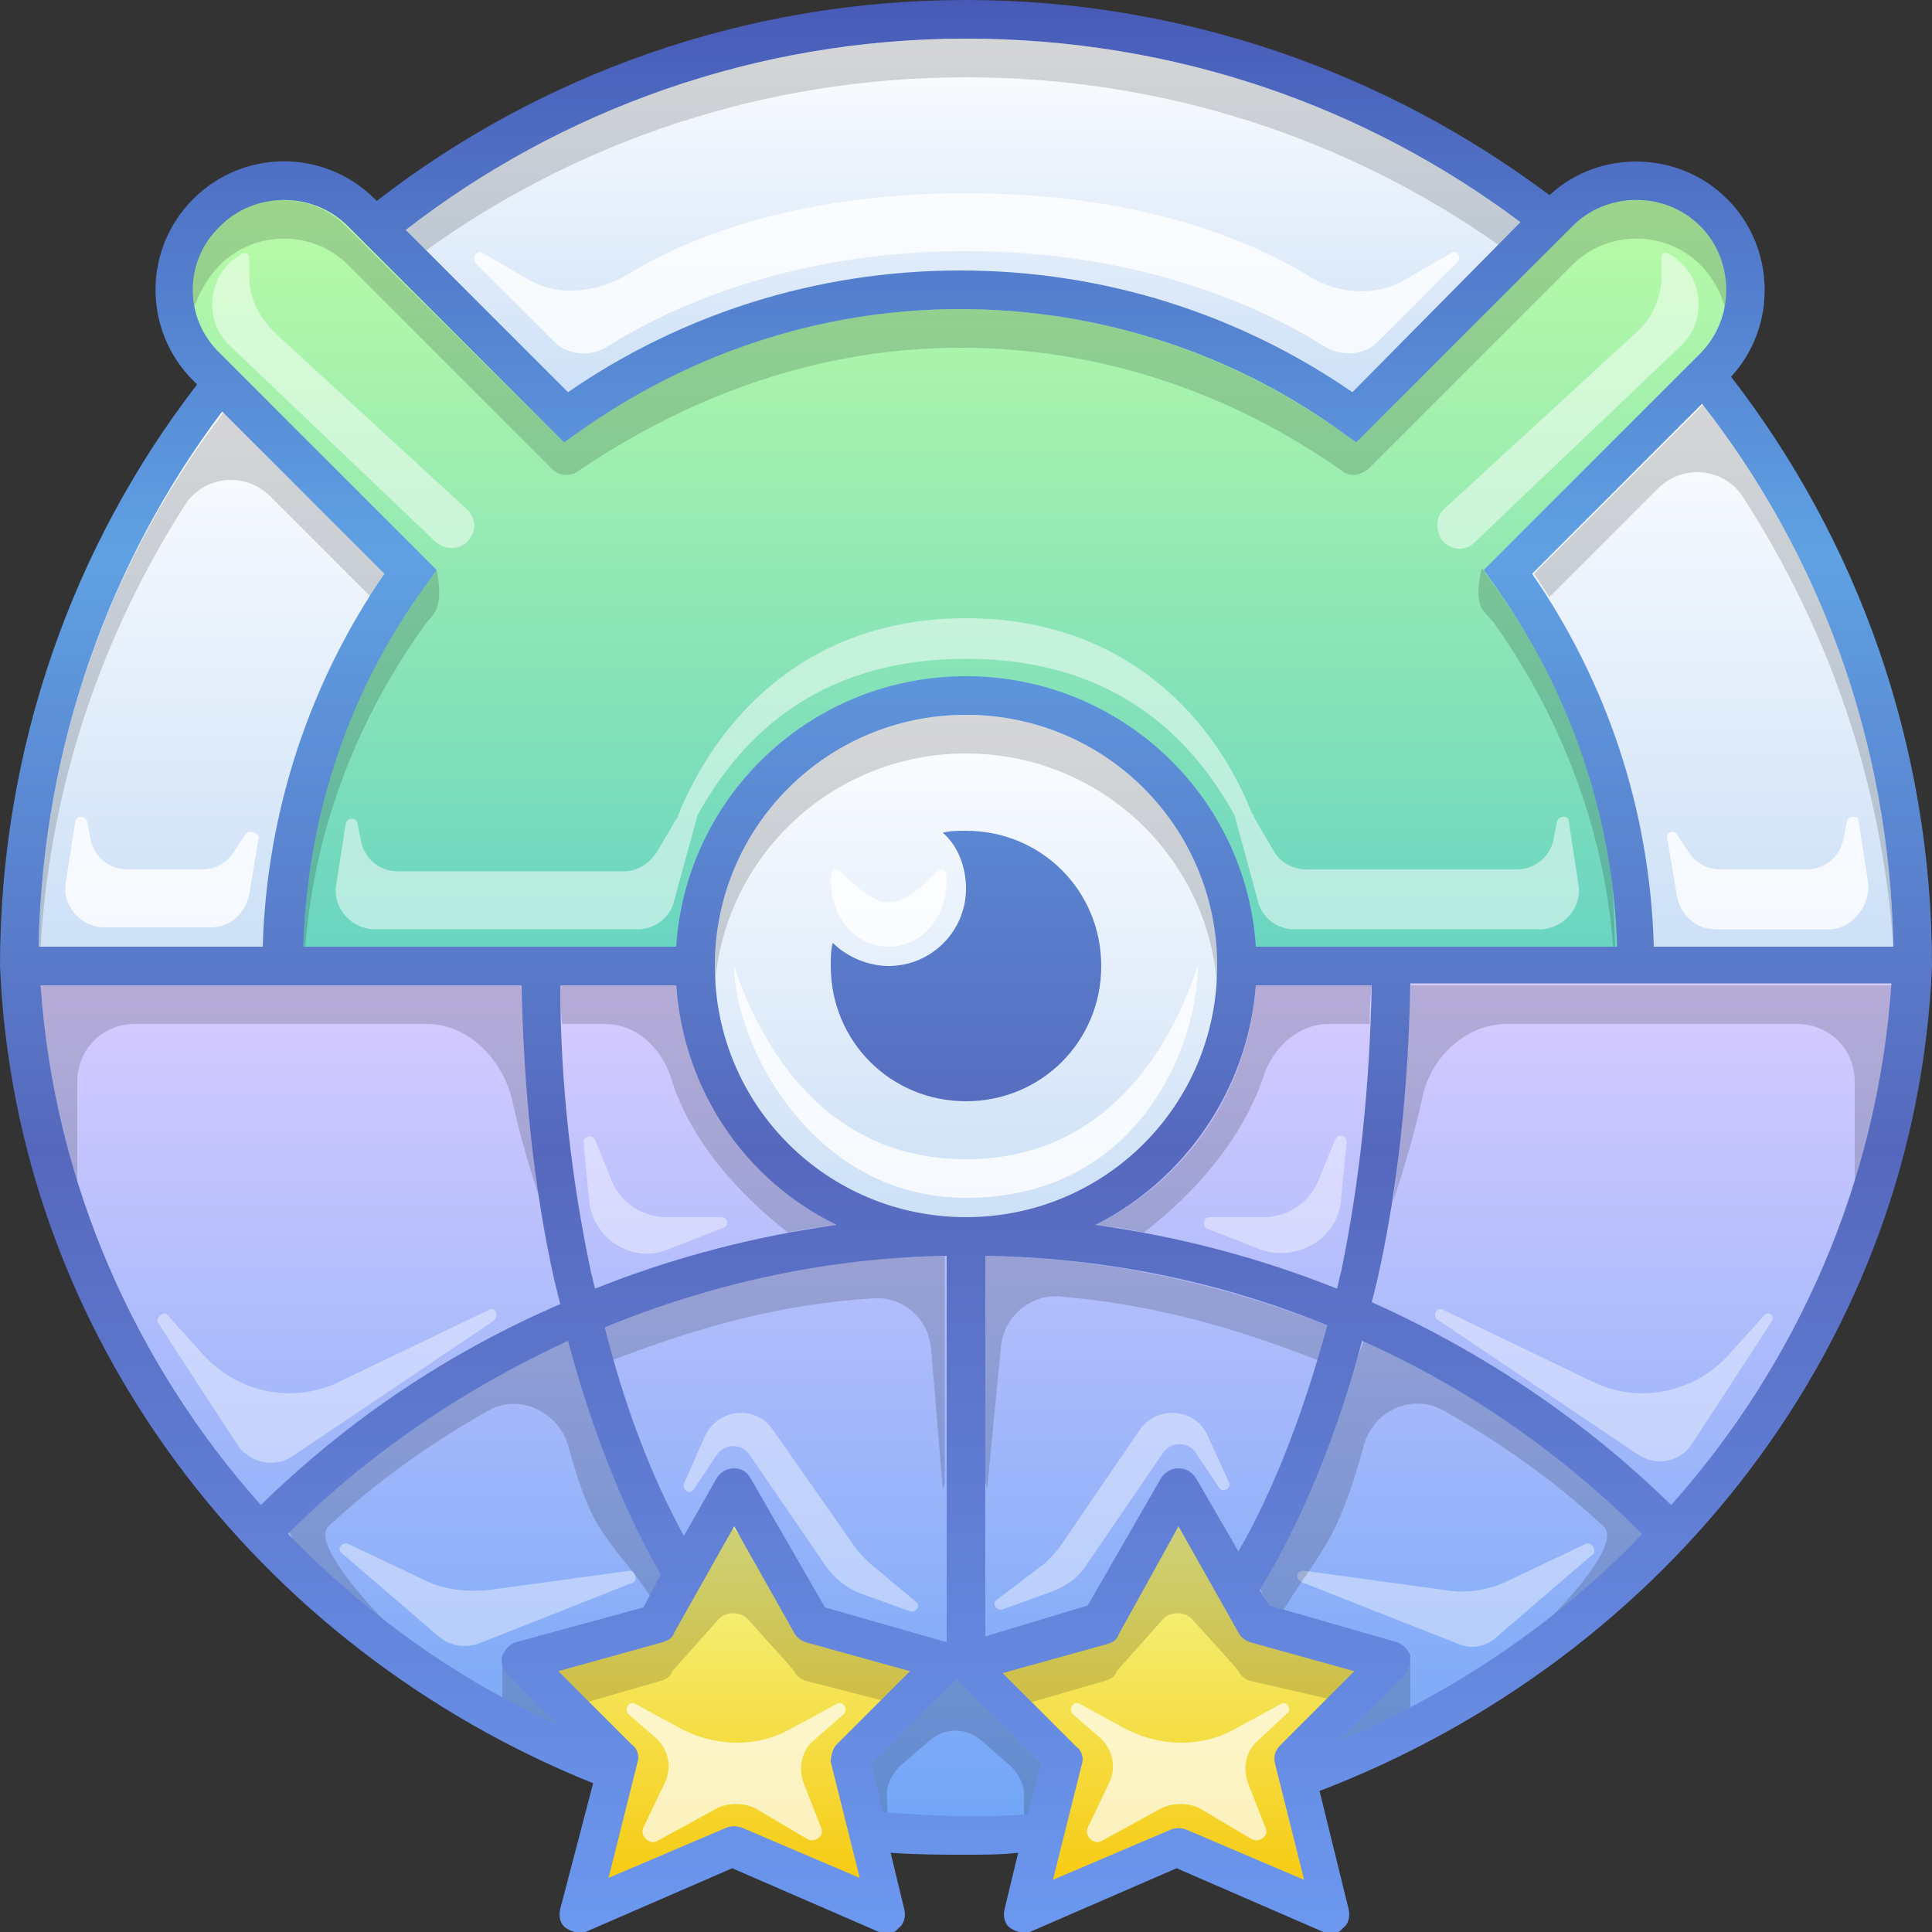 <svg viewBox="0 0 100 100" xmlns="http://www.w3.org/2000/svg">
<rect x="0" y="0" width="100" height="100" fill="#333333" stroke="none"/>
<linearGradient id="gr-violet" x2="0%" y2="100%">
<stop offset="0" stop-color="#daccff"/>
<stop offset="1" stop-color="#6fa5f6"/>
</linearGradient>
<path fill="url(#gr-violet)" d="M1 50c1.1 25 22.6 45 49 45s47.9-20 49-45H1z"/>
<linearGradient id="gr-green" x2="0%" y2="100%">
<stop offset="0" stop-color="#bdfda5"/>
<stop offset="1" stop-color="#68d4c2"/>
</linearGradient>
<path fill="url(#gr-green)" d="M21.2 29.6c-4.1 5.7-6.6 12.8-6.6 20.4h70c0-7.6-2.4-14.7-6.6-20.4L88.7 19c2.2-2.2 2.2-5.8 0-8s-5.8-2.2-8 0L70.1 21.6C64.3 17.4 57.3 15 49.7 15S35 17.4 29.2 21.6L18.7 11c-2.2-2.2-5.8-2.2-8 0s-2.2 5.8 0 8l10.5 10.6z"/>
<linearGradient id="gr-white" x2="0%" y2="100%">
<stop offset="0" stop-color="#fff"/>
<stop offset="1" stop-color="#cbdff6"/>
</linearGradient>
<g fill="url(#gr-white)">
<circle cx="50" cy="50" r="14"/>
<path d="M50 1C38.4 1 27.8 5 19.4 11.7l9.8 9.8C35 17.4 42 15 49.7 15c7.6 0 14.7 2.4 20.4 6.6l10.1-10.1C71.9 4.9 61.4 1 50 1z"/>
<path d="M1 50h13.7c0-7.6 2.4-14.7 6.6-20.4l-9.8-9.8C4.9 28.1 1 38.6 1 50z"/>
<path d="M88.3 19.4 78.1 29.6c4.1 5.7 6.6 12.8 6.6 20.4H99c0-11.6-4-22.2-10.7-30.6z"/>
</g>
<linearGradient id="gr-yellow" x2="0%" y2="100%">
<stop offset="0" stop-color="#f3fd9b"/>
<stop offset="1" stop-color="#f7c708"/>
</linearGradient>
<g fill="url(#gr-yellow)">
<path d="m42 84-4-7-4 7-7 2 5 5-2 8 8-3.5 8 3.5-2-8 5-5z"/>
<path d="m72 86-7-2-4-7-4 7-7 2 5 5-2 8 8-3.5 8 3.5-2-8z"/>
</g>
<g fill="#fff">
<path fill-opacity=".4" d="m69.4 62.2.3-3.1c0-.3-.4-.5-.6-.1l-.9 2.2c-.5 1.1-1.6 1.8-2.8 1.8h-2.8c-.3 0-.4.5-.1.6l2.8 1.1c1.9.6 3.9-.6 4.1-2.5zm-32.1.8h-2.8c-1.2 0-2.3-.7-2.8-1.8l-.9-2.2c-.1-.3-.6-.2-.6.1l.3 3.1c.2 1.9 2.2 3.2 4 2.5l2.8-1.1c.5-.1.4-.6 0-.6zm-12 4.8-7.7 3.7c-2.4 1.2-5.3.6-7.1-1.4l-1.8-2c-.2-.3-.7.1-.5.4l4.1 6.3c.6.9 1.9 1.2 2.8.6l10.4-7c.4-.3.1-.8-.2-.6zm7.3 13.5-7.3 1c-1.1.1-2.3 0-3.3-.5l-4-1.9c-.3-.1-.6.3-.3.5l5 4.3c.6.5 1.3.6 2 .4l8.1-3.2c.2-.1.1-.6-.2-.6zm58.7-13.2-1.8 2c-1.8 2-4.7 2.6-7.1 1.4l-7.7-3.7c-.3-.2-.6.3-.3.5l10.4 7c.9.6 2.2.4 2.8-.6l4.1-6.3c.2-.3-.2-.6-.4-.3zM45 80.9c-.3-.3-.6-.6-.8-.9L40 74c-.9-1.3-2.8-1.1-3.5.3l-1.1 2.5c-.1.3.3.6.5.3l1.2-1.8c.4-.6 1.3-.6 1.7 0l3.9 5.7c.5.7 1.1 1.2 1.9 1.5l2.5.9c.3.1.6-.3.3-.5l-2.4-2zm37.1-1-4 1.9c-1 .5-2.2.7-3.3.5l-7.3-1c-.4 0-.5.4-.1.6l8.1 3.2c.7.3 1.5.1 2-.4l5-4.3c.1-.2-.1-.6-.4-.5zm-19.6-5.6c-.6-1.4-2.6-1.6-3.5-.3l-4.1 6c-.2.3-.5.6-.8.9l-2.5 1.9c-.3.2 0 .6.3.5l2.5-.9c.8-.3 1.5-.8 1.9-1.5l3.9-5.7c.4-.6 1.3-.6 1.7 0l1.2 1.8c.2.3.7 0 .5-.3l-1.1-2.4z"/>
<path fill-opacity=".5" d="M24.3 27.9c.4-.5.3-1.2-.2-1.6l-9.9-9.1c-.8-.8-1.3-1.8-1.3-2.9v-1c0-.1-.1-.2-.3-.2-1.8.9-2.2 3.4-.7 4.8L22.5 28c.5.5 1.4.5 1.8-.1zm56.9 14.6c0-.3-.5-.3-.6 0l-.2 1c-.2.9-1 1.5-1.9 1.5H67.6c-.7 0-1.4-.4-1.7-1l-1-1.7c0-.1 0-.1-.1-.2C63 37.5 58.5 32 50 32s-13 5.5-14.9 10.2c0 .1 0 .1-.1.2l-1 1.7c-.4.6-1 1-1.7 1H20.6c-.9 0-1.7-.6-1.9-1.5l-.2-1c-.1-.3-.5-.3-.6 0l-.5 3.2c-.2 1.2.8 2.3 2 2.3H33c.9 0 1.7-.6 1.9-1.5l1.2-4.4c2.1-3.8 6-8.1 13.9-8.1s11.8 4.3 13.9 8.1l1.2 4.4c.2.9 1 1.5 1.9 1.5h12.7c1.2 0 2.2-1.1 2-2.3l-.5-3.3zm5.1-29.4c-.1-.1-.3 0-.3.2v1c0 1.1-.5 2.2-1.3 2.9l-9.9 9.1c-.5.4-.5 1.1-.2 1.6.4.6 1.3.7 1.8.1L87 17.9c1.5-1.4 1.1-3.9-.7-4.8z"/>
<path fill-opacity=".7" d="m43.3 88.2-2.4 1.3c-1.8 1-4 .9-5.8-.1l-2.2-1.2c-.3-.2-.6.2-.4.5L34 90c.6.6.8 1.5.4 2.3l-1.1 2.3c-.2.4.3.9.7.7l3.1-1.7c.6-.3 1.4-.3 2 0l2.7 1.6c.4.2.9-.2.7-.6l-.9-2.3c-.3-.8-.1-1.7.5-2.2l1.6-1.4c.2-.3-.1-.7-.4-.5zm23.3.5c.3-.2 0-.7-.3-.5l-2.4 1.3c-1.8 1-4 .9-5.8-.1l-2.2-1.2c-.3-.2-.6.2-.4.5L57 90c.6.6.8 1.5.4 2.3l-1.1 2.3c-.2.4.3.9.7.7l3.1-1.7c.6-.3 1.4-.3 2 0l2.7 1.6c.4.2.9-.2.7-.6l-.9-2.3c-.3-.8-.1-1.7.5-2.2l1.5-1.4z"/>
<path fill-opacity=".8" d="m75.1 13.1-2.4 1.4c-1.6.9-3.6.7-5.1-.3-3-1.8-8.7-4.2-17.6-4.2s-14.6 2.4-17.5 4.2c-1.5.9-3.5 1.2-5.1.3L25 13.1c-.3-.2-.6.2-.4.5l4.1 4.1c.7.7 1.9.8 2.8.2 2.7-1.7 9-4.9 18.5-4.9s15.8 3.2 18.5 4.9c.9.6 2.1.5 2.8-.2l4.1-4.1c.3-.3 0-.7-.3-.5zM49 45.6c0-1-.4-.6-.9-.1s-1.3 1.2-2.1 1.2-1.5-.7-2.1-1.2c-.5-.5-.9-.9-.9.1 0 1.9 1.3 3.4 3 3.4s3-1.5 3-3.4zM50 60c-8 0-11-7-12-10 0 4 4 12 12 12 9 0 12-8 12-12-1 3-4 10-12 10zM12.7 43.2l-.6.9c-.4.6-1 .9-1.7.9H6.6c-.9 0-1.7-.6-1.9-1.5l-.2-1c-.1-.3-.5-.3-.6 0l-.5 3.2c-.2 1.2.8 2.3 2 2.3h5.5c1 0 1.8-.7 2-1.7l.5-3c-.1-.2-.5-.4-.7-.1zm84 2.5-.5-3.2c0-.3-.5-.3-.6 0l-.2 1c-.2.9-1 1.5-1.9 1.5h-4.4c-.7 0-1.3-.3-1.7-.9l-.6-.9c-.2-.3-.6-.1-.5.2l.5 3c.2 1 1 1.7 2 1.7h6c1.1-.1 2-1.2 1.9-2.4z"/>
</g>
<g fill="#000" fill-opacity=".16">
<path d="M9.6 26.1c1-1.5 3.1-1.7 4.4-.4l5.2 5.2c.3-.4.5-.8.8-1.2l-8.4-8.4C5.7 29 2.2 38.6 2 49h.1c.5-8.4 3.2-16.2 7.5-22.9zm78.6-5.2-8.8 8.8c.3.4.5.8.8 1.2l5.6-5.6c1.3-1.3 3.4-1.1 4.4.4 4.4 6.8 7.2 14.7 7.8 23.3-.2-10.6-3.8-20.3-9.8-28.1zM50 4c10.3 0 19.8 3.2 27.6 8.7l1.2-1.2C70.7 5.5 60.8 2 50 2c-10.9 0-21 3.7-29.1 9.8L22 13c7.9-5.7 17.6-9 28-9zm20.9 49c0-.7 0-1.3.1-2h-6c-.4 5.5-3.6 10.1-8.3 12.4.9.1 1.7.2 2.5.4 2.6-2 5.1-4.8 6.2-8.1.5-1.5 1.8-2.7 3.4-2.7h2.1zM40.8 63.8c.8-.2 1.7-.3 2.5-.4-4.6-2.3-7.9-7-8.3-12.4h-6c0 .7 0 1.3.1 2h2.2c1.6 0 2.9 1.2 3.4 2.7 1 3.3 3.5 6.1 6.1 8.1zm-14.3-6.9c.4 1.8.9 3.6 1.5 5.3-.6-3.7-.9-7.4-.9-11.2h-25C1 55 4 65 4 65v-9c0-1.7 1.3-3 3-3h15.1c2.1 0 3.9 1.8 4.4 3.9zm45.6 5.3c.6-1.8 1.1-3.5 1.5-5.3.4-2.1 2.2-3.9 4.4-3.9h15c1.7 0 3 1.3 3 3v9s2-9 1.9-14H73c-.1 3.8-.4 7.6-.9 11.2zM25.3 73c1.6-.9 3.6.1 4.1 1.8 1 3.6 1.5 4.2 2.9 6 .6.7 1.3 1.7 2.3 3.2l.4-2.1c-1.2-2.8-1.9-3.9-2.5-4.8-.9-1.3-1.5-2.3-3-7.8-5.4 2.4-10.3 5.8-14.5 10 .5 1.7 5 4.7 5 4.7s-4-4-3-5c2.6-2.4 5.3-4.3 8.3-6zm42.2 3.6c-.5 1.1-1.2 2.3-2.4 5.3L66 84c.7-1.1 1.2-1.9 1.7-2.6 1.2-1.8 1.8-2.7 2.9-6.6.5-1.8 2.5-2.7 4.1-1.8 3 1.7 5.7 3.6 8.3 6 1.1 1-3 5-3 5s4.5-3 5.1-4.6c-4.2-4.2-9.1-7.5-14.5-10-1.8 4.6-2.4 5.8-3.1 7.2zm-15.7-6.8c.1-1.6 1.5-2.8 3-2.7 4.7.4 8.8 1.5 13.4 3.3.2-.6.3-1.2.5-1.8-5.6-2.2-11.6-3.5-17.7-3.6v11.7l.1.3.7-7.2zm-6.6-2.6c1.6-.1 2.9 1.1 3 2.7l.6 7.2.1-.3V65c-6.1.1-12.1 1.3-17.7 3.6.2.6.3 1.2.5 1.8 4.7-1.8 8.8-2.9 13.5-3.2zM15.8 49c.5-6.3 2.8-12 6.3-16.8 0 0 .4-.4.5-.7.3-.7 0-2 0-2-5 6-6.7 12.7-6.9 19.5h.1z"/>
<path d="M11.4 13.7c1.8-1.8 4.8-1.8 6.6 0l10.6 10.6c.3.3.9.4 1.3.1 5.9-4 12.6-6.4 19.8-6.4 7.2 0 14 2.3 19.8 6.4.4.3.9.2 1.3-.1l10.6-10.6c1.8-1.8 4.8-1.8 6.6 0 .7.7 1.1 1.5 1.3 2.3.3-1.5-.1-3.1-1.3-4.3-1.8-1.8-4.8-1.8-6.6 0L70.2 22.9l-.7-.5c-5.6-4-12.4-6.4-19.8-6.4s-14.3 2.4-19.8 6.4l-.7.5-11.3-11.2c-1.8-1.8-4.8-1.8-6.6 0-1.2 1.2-1.6 2.8-1.3 4.3.3-.8.7-1.6 1.4-2.3zm65.9 18.5C80.7 37 83 42.7 83.5 49h.1c-.2-6.8-.6-11-6.9-19.6 0 0-.4 1.4 0 2.1.2.3.6.7.6.7zM47.5 86.5l-4.9-1.6c-.3-.1-.5-.2-.6-.5L37.9 79l-3.1 5.5c-.1.2-.3.4-.6.5l-5.4 1.5 1.6 1.6 3.8-1.1c.3-.1.5-.2.6-.5l2.4-2.7c.4-.4 1.1-.4 1.5 0 .8.9 2.1 2.3 2.4 2.7.1.2.3.4.6.5l4.3 1.1 1.5-1.6zM63 51v-1c0-7.2-5.8-13-13-13s-13 5.8-13 13v1c.5-6.7 6.1-12 13-12s12.5 5.3 13 12zm8 35.5L65.6 85c-.3-.1-.5-.2-.6-.5L61 79l-3.2 5.5c-.1.2-.3.4-.6.5l-5.4 1.5 1.6 1.6 3.8-1.1c.3-.1.5-.2.6-.5l2.4-2.7c.4-.4 1.1-.4 1.5 0 .8.9 2.1 2.3 2.4 2.7.1.2.3.4.6.5l4.8 1.1 1.5-1.6zM26 89l4 1-4-4zm47 0v-3l-5 5zm-28 2.4 1 3.6-.1-2.1c0-.6.3-1.1.7-1.5l1.5-1.3c.8-.7 1.9-.7 2.7 0l1.5 1.3c.4.4.7.9.7 1.5V95l1-3.6-4.5-4.9-4.5 4.9z"/>
</g>
<linearGradient id="gr-border" gradientUnits="userSpaceOnUse" x2="0%" y2="100%">
<stop offset="0" stop-color="#485ab7"/>
<stop offset=".286" stop-color="#5fa1e3"/>
<stop offset=".594" stop-color="#5668bd"/>
<stop offset="1" stop-color="#6c98ef"/>
</linearGradient>
<g fill="url(#gr-border)">
<path d="M100 50c0-11.5-3.9-22.1-10.4-30.5 2.4-2.6 2.3-6.7-.2-9.2-2.5-2.5-6.6-2.6-9.2-.2C71.8 3.8 61.3 0 50 0 38.5 0 27.9 3.9 19.5 10.4l-.1-.1c-2.6-2.6-6.8-2.6-9.4 0-2.6 2.6-2.6 6.8 0 9.4l.2.2C3.8 28.2 0 38.7 0 50c.8 19.1 13.3 35.3 30.7 42.3L29 98.8c-.1.4 0 .8.3 1 .3.2.7.3 1 .2l7.6-3.3 7.6 3.3c.3.2.8.1 1-.2.3-.2.4-.6.3-1l-.7-2.9c1.4.1 2.6.1 3.9.1.9 0 1.8 0 2.7-.1l-.7 2.9c-.1.4 0 .8.3 1 .3.2.7.3 1 .2l7.6-3.3 7.6 3.3c.3.2.8.1 1-.2.3-.2.4-.6.3-1l-1.5-6.1c18-6.9 30.9-23.3 31.7-42.7zM86.5 77.9C82 73.5 76.8 70 71 67.4l.3-1.2c1.1-4.9 1.6-10.1 1.7-15.3h24.9c-.7 10.3-4.9 19.7-11.4 27zM98 49H85.6c-.2-7.2-2.5-13.8-6.3-19.3l8.8-8.8c6.1 7.8 9.7 17.5 9.9 28.1zM50 2c10.8 0 20.7 3.5 28.7 9.5L70 20.3c-5.8-4-12.8-6.3-20.3-6.3s-14.5 2.3-20.3 6.3L21 11.9C29 5.7 39.1 2 50 2zm-38.6 9.7c1.8-1.8 4.8-1.8 6.6 0l11.2 11.2.7-.5c5.6-4 12.4-6.4 19.8-6.4s14.3 2.4 19.8 6.4l.7.5 11.2-11.2c1.8-1.8 4.8-1.8 6.6 0 1.8 1.8 1.8 4.8 0 6.6L76.8 29.5l.5.7c3.8 5.3 6.2 11.8 6.4 18.8H65c-.5-7.8-7-14-15-14s-14.5 6.2-15 14H15.7c.2-7 2.5-13.5 6.4-18.8l.5-.7-11.2-11.2c-1.9-1.8-1.9-4.8 0-6.6zM49 65v20l-6.3-1.8-3.8-6.6c-.2-.4-.5-.6-.9-.6s-.7.2-.9.5l-1.7 3c-1.7-3.1-3.1-6.8-4.1-10.8 5.6-2.3 11.6-3.6 17.7-3.7zm-18.2 1.7c-.1-.3-.1-.5-.2-.8-1-4.7-1.6-9.8-1.6-14.9h6c.4 5.5 3.6 10.1 8.3 12.4-4.3.6-8.5 1.7-12.5 3.3zM37 50c0-7.2 5.8-13 13-13s13 5.8 13 13-5.8 13-13 13-13-5.8-13-13zm14 15c6.1.1 12.1 1.3 17.7 3.6C67.5 73 66 77 64.1 80.3l-2.2-3.8c-.2-.3-.5-.5-.9-.5s-.7.2-.9.5l-3.8 6.6-5.3 1.6V65zm5.7-1.6c4.6-2.3 7.9-7 8.3-12.4h6c-.1 5.1-.6 10.1-1.6 14.9-.1.3-.1.5-.2.8-4-1.6-8.2-2.7-12.5-3.3zM11.5 21.3l8.4 8.4c-3.8 5.5-6.1 12.2-6.3 19.3H2c.2-10.4 3.7-20 9.5-27.7zM2.1 51H27c.1 5.2.6 10.4 1.7 15.3l.3 1.2c-5.8 2.5-11 6-15.5 10.4C7 70.6 2.8 61.2 2.1 51zm12.8 28.4c4.2-4.2 9.1-7.5 14.5-10 1.2 4.5 2.8 8.6 4.8 12.1l-.9 1.7-6.6 1.8c-.3.1-.6.4-.7.7-.1.3 0 .7.3 1l2.6 2.6c-5.3-2.4-10-5.8-14-9.9zm23.5 15.2c-.3-.1-.5-.1-.8 0l-6.1 2.6 1.5-6c.1-.3 0-.7-.3-.9l-3.8-3.8 5.4-1.5c.3-.1.5-.2.6-.5L38 79l3.1 5.5c.1.2.3.4.6.5l5.4 1.5-3.8 3.8c-.2.2-.3.6-.3.9l1.5 6-6.1-2.6zm14.8-.7c-1 .1-2.1.1-3.2.1-1.4 0-2.9-.1-4.3-.2l-.6-2.5 4.4-4.4 4.4 4.4-.7 2.6zM66 91.3l1.5 6-6.1-2.6c-.3-.1-.5-.1-.8 0l-6.1 2.6 1.5-6c.1-.3 0-.7-.3-.9l-3.8-3.8 5.4-1.5c.3-.1.5-.2.6-.5L61 79l3.1 5.5c.1.2.3.4.6.5l5.4 1.5-3.8 3.8c-.3.3-.4.6-.3 1zm3.3-1.2 3.4-3.4c.2-.3.3-.6.3-1-.1-.3-.4-.6-.7-.7l-6.6-1.9-.5-.8c2.2-3.6 4-8 5.3-12.9 5.4 2.4 10.3 5.8 14.5 10-4.3 4.5-9.7 8.2-15.7 10.7z"/>
<path d="M57 50c0-3.9-3.1-7-7-7-.4 0-.8 0-1.2.1.8.7 1.2 1.8 1.2 2.9 0 2.2-1.8 4-4 4-1.1 0-2.2-.5-2.9-1.2-.1.4-.1.8-.1 1.2 0 3.9 3.1 7 7 7s7-3.1 7-7z"/>
</g>
</svg>